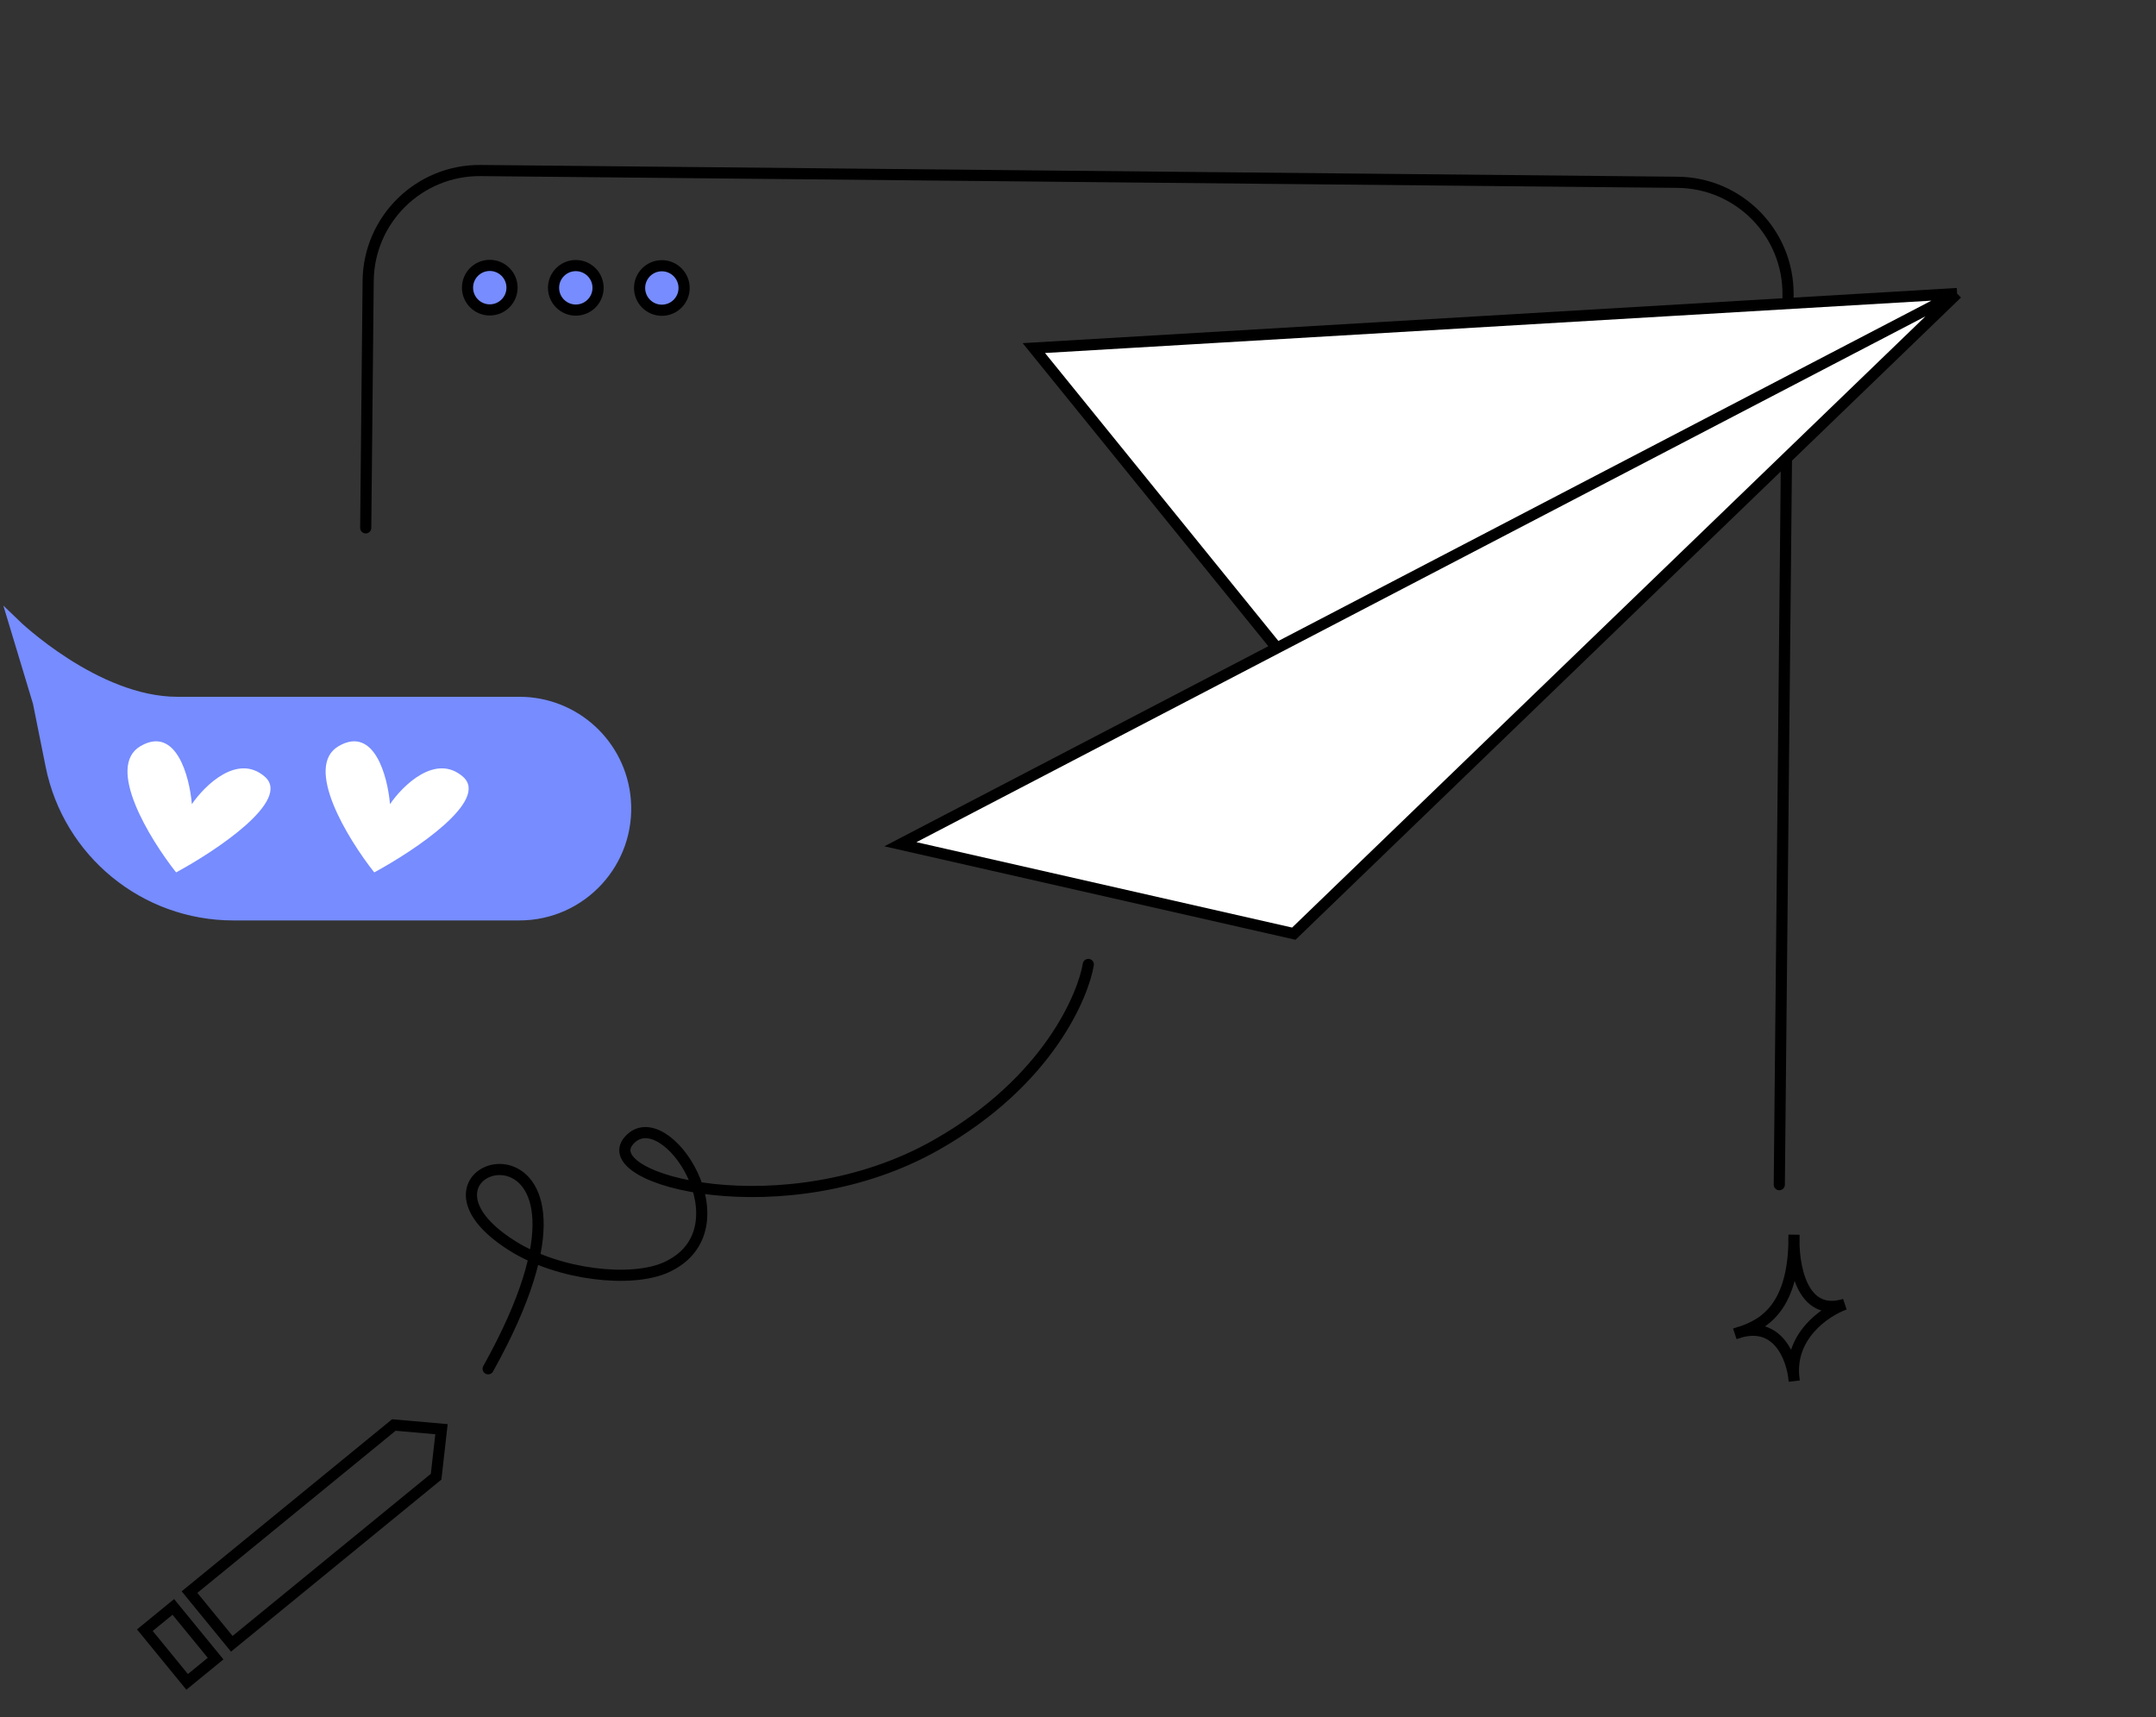 <?xml version="1.0" encoding="UTF-8"?> <svg xmlns="http://www.w3.org/2000/svg" width="580" height="462" viewBox="0 0 580 462" fill="none"><rect x="0" y="0" width="580" height="462" fill="#333333" stroke="none"/><path d="M131.322 368.233C173.155 293.196 100.438 311.841 137.984 335.252C150.447 343.023 169.848 345.182 179.2 340.945C201.611 330.792 178.984 295.991 169.278 306.742C159.571 317.494 211.501 330.855 251.769 308.068C282.482 290.688 291.536 267.14 292.771 259.457" stroke="black" stroke-width="3" stroke-linecap="round"></path><path d="M131.767 71.398C135.075 71.404 137.751 74.09 137.745 77.397C137.739 80.704 135.054 83.38 131.746 83.375C128.439 83.369 125.763 80.683 125.769 77.376C125.774 74.069 128.46 71.392 131.767 71.398Z" fill="#768CFF" stroke="black" stroke-width="3"></path><path d="M154.912 71.446C158.219 71.452 160.895 74.137 160.889 77.445C160.884 80.752 158.198 83.428 154.891 83.422C151.583 83.416 148.907 80.731 148.913 77.424C148.919 74.116 151.604 71.44 154.912 71.446Z" fill="#768CFF" stroke="black" stroke-width="3"></path><path d="M178.058 71.486C181.365 71.492 184.041 74.178 184.035 77.485C184.03 80.792 181.344 83.468 178.037 83.463C174.729 83.457 172.053 80.771 172.059 77.464C172.065 74.157 174.75 71.48 178.058 71.486Z" fill="#768CFF" stroke="black" stroke-width="3"></path><path d="M98.386 142.002L99.04 75.58C99.202 59.012 112.765 45.714 129.333 45.877L451.312 49.043C467.879 49.206 481.178 62.769 481.015 79.336L478.661 318.703" stroke="black" stroke-width="3" stroke-linecap="round"></path><rect x="-2.111" y="-0.212" width="17.967" height="9.889" transform="matrix(-0.633 -0.774 -0.774 0.633 56.497 444.704)" stroke="black" stroke-width="3"></rect><path d="M105.949 383.359L50.981 428.311L62.355 442.219L117.322 397.268L118.768 384.481L105.949 383.359Z" stroke="black" stroke-width="3"></path><path d="M348.057 251.178L242.223 227.118L343.518 174.328L278.122 93.64L526.495 78.97L348.057 251.178Z" fill="white"></path><path d="M526.495 78.97L348.057 251.178L242.223 227.118L343.518 174.328M526.495 78.97L278.122 93.64L343.518 174.328M526.495 78.97L343.518 174.328" stroke="black" stroke-width="3"></path><path d="M466.739 358.82C472.969 356.969 482.844 353.348 482.622 332.194C482.277 339.956 484.522 354.558 496.266 350.871C490.964 352.794 480.825 359.614 482.681 371.501C482.174 365.503 478.276 354.569 466.739 358.82Z" stroke="black" stroke-width="3"></path><path d="M139.738 188.952H47.694C25.673 188.952 4 168 4 168L10.324 188.952L13.747 205.976C18.442 229.323 38.952 246.118 62.766 246.118H139.726C156.454 246.118 169.607 231.817 168.209 215.148C166.968 200.339 154.598 188.952 139.738 188.952Z" fill="#768CFF" stroke="#768CFF" stroke-width="3"></path><path d="M37.841 200.696C47.367 195.215 50.991 208.84 51.612 216.338C55.104 211.234 63.915 202.609 71.221 208.934C78.527 215.26 58.369 228.744 47.377 234.696C40.23 225.647 28.315 206.178 37.841 200.696Z" fill="white"></path><path d="M91.142 200.696C100.668 195.215 104.291 208.84 104.912 216.338C108.404 211.234 117.215 202.609 124.521 208.934C131.827 215.26 111.67 228.744 100.678 234.696C93.53 225.647 81.616 206.178 91.142 200.696Z" fill="white"></path></svg> 